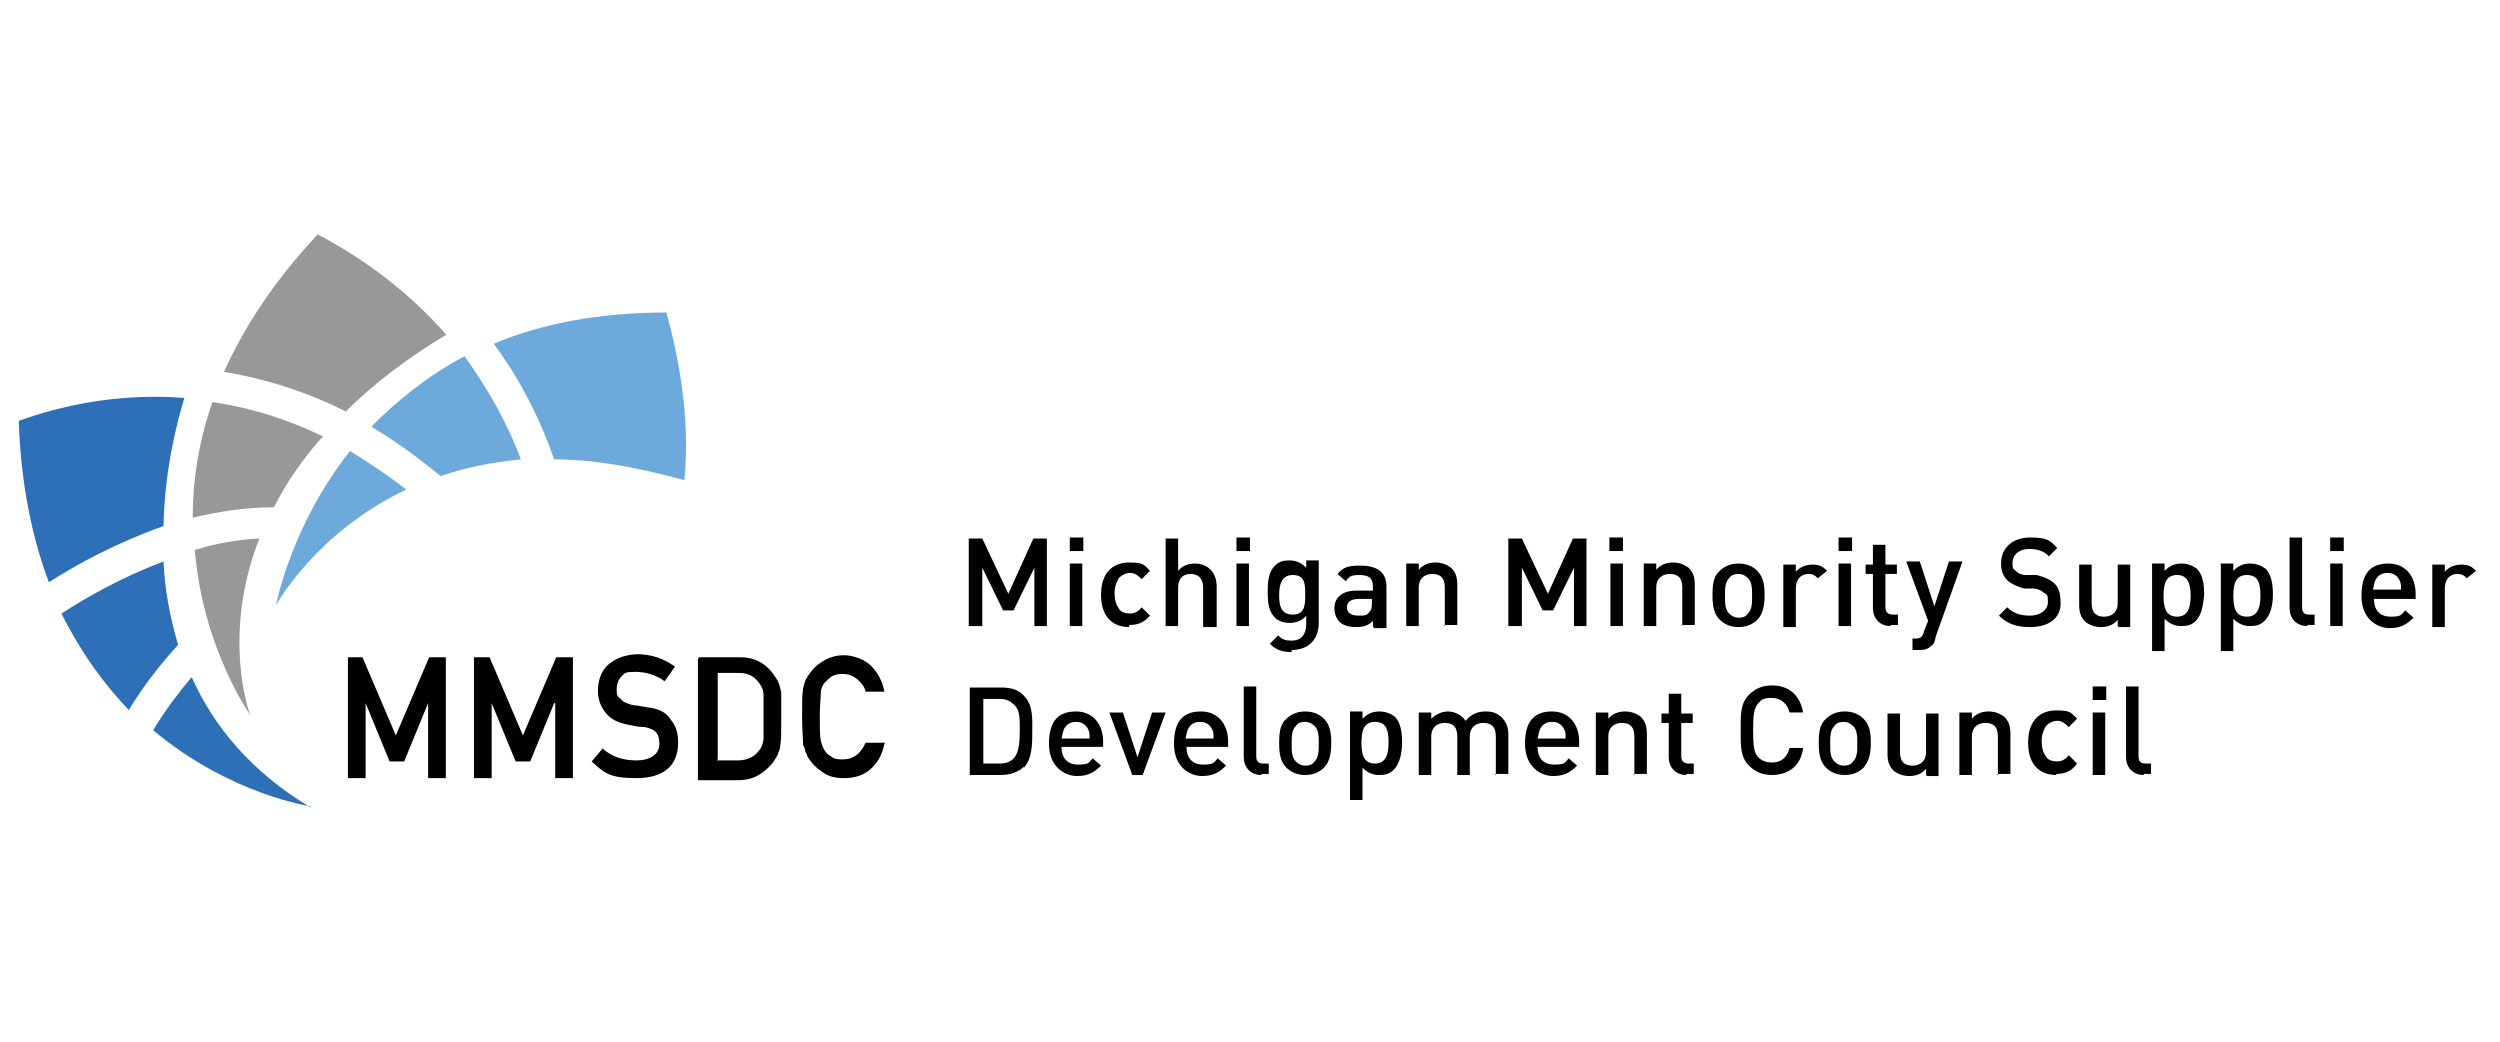<?xml version="1.0" encoding="UTF-8"?>
<svg xmlns="http://www.w3.org/2000/svg" version="1.1"  width="240" height="100" viewBox="0 0 240 100">
  <defs>
    <style>
      .cls-1 {
        fill: #010101;
      }

      .cls-2 {
        fill: #2d70b8;
      }

      .cls-3 {
        fill: #6ea9dc;
      }

      .cls-4 {
        fill: #98989a;
      }
    </style>
  </defs>
  <!-- Generator: Adobe Illustrator 28.6.0, SVG Export Plug-In . SVG Version: 1.2.0 Build 709)  -->
  <g>
    <g id="Layer_1">
      <g>
        <path class="cls-2" d="M29.8,77.5c-5.7-3.4-9.3-7.8-11.4-12.5-1.1,1.3-2.5,3.1-3.7,5.1,7.4,6.2,15.1,7.3,15.1,7.3Z"/>
        <path class="cls-2" d="M12.4,68.1c1.7-2.8,3.6-5,4.7-6.2-.8-2.7-1.3-5.4-1.4-8-4,1.5-7.5,3.5-9.8,5,1.9,3.8,4.1,6.8,6.5,9.3Z"/>
        <path class="cls-2" d="M17.7,38.2c-6.5-.5-12,.8-15.9,2.2.2,6.1,1.3,11.3,2.9,15.5,2.6-1.7,6.5-3.8,11-5.4.1-5.4,1.3-10,2-12.3Z"/>
        <path class="cls-4" d="M42.9,32.2c-4-4.6-8.6-7.7-12.4-9.7-4.3,4.6-7.1,9-9,13.2,3.7.6,7.7,1.8,11.7,3.8,2.5-2.5,5.7-5,9.7-7.4Z"/>
        <path class="cls-4" d="M18.5,49.7c2.5-.6,5.1-1,7.8-1,1.1-2.2,2.7-4.6,4.7-6.8-3.7-1.8-7.2-2.8-10.6-3.3-1.4,4-1.9,7.7-1.9,11.1Z"/>
        <path class="cls-4" d="M24,68.6s-2.8-7.5.9-16.9c-2.2.1-4.3.5-6.2,1.1.8,9.5,5.3,15.8,5.3,15.8Z"/>
        <path class="cls-3" d="M64,30c-6.6,0-12.1,1.1-16.6,3,2.3,3.1,4.3,6.8,5.8,11.1,3.7,0,7.8.7,12.5,2,.6-6-.6-12-1.7-16Z"/>
        <path class="cls-3" d="M35.7,41c2.2,1.3,4.4,2.9,6.6,4.7,2.3-.8,4.8-1.3,7.7-1.6-1.4-3.8-3.4-7.1-5.4-9.9-3.6,1.9-6.5,4.3-8.9,6.7Z"/>
        <path class="cls-3" d="M26.5,58.1s3.8-7,12.5-11.1c-1.8-1.4-3.6-2.6-5.4-3.7-5.7,7.2-7.1,14.8-7.1,14.8Z"/>
        <path class="cls-1" d="M33.2,63.1h1.6l3.2,7.5,3.2-7.5h1.6v11.6h-1.7v-7.2h0l-2.3,5.6h-1.4l-2.3-5.6h0v7.2h-1.7v-11.6Z"/>
        <path class="cls-1" d="M45.4,63.1h1.6l3.2,7.5,3.2-7.5h1.6v11.6h-1.7v-7.2h-.1l-2.3,5.6h-1.4l-2.3-5.6h0v7.2h-1.7v-11.6Z"/>
        <path class="cls-1" d="M57.9,71.9c.9.8,2,1.1,3.2,1.1s2.2-.5,2.2-1.6-.5-1.4-1.4-1.6c-.5,0-1-.1-1.5-.2-1-.2-1.7-.5-2.2-1.1-.5-.6-.8-1.3-.8-2.2s.3-1.9,1-2.5,1.5-.9,2.7-1c1.4,0,2.6.4,3.7,1.2l-1,1.4c-.8-.6-1.8-.9-2.8-.9s-1,.1-1.3.4-.5.7-.5,1.3.1.7.4.9c.2.3.7.5,1.2.6.3,0,.7.1,1.3.2,1.1.1,1.9.5,2.3,1.2.5.6.7,1.3.7,2.2,0,2.2-1.4,3.4-4,3.4s-3.1-.5-4.3-1.6l1.1-1.3Z"/>
        <path class="cls-1" d="M67.1,63.1h4c1.5,0,2.6.7,3.4,2,.3.4.4.9.5,1.4,0,.5,0,1.3,0,2.5s0,2.1-.1,2.6c0,.2-.1.5-.2.7,0,.2-.2.4-.3.6-.3.5-.8,1-1.4,1.4-.6.4-1.3.6-2.2.6h-3.8v-11.6ZM68.8,73h2c1,0,1.7-.4,2.1-1,.2-.2.3-.5.4-1,0-.4,0-1.1,0-2.1s0-1.7,0-2.2-.2-.8-.4-1.1c-.5-.7-1.1-1-2-1h-2v8.3h0Z"/>
        <path class="cls-1" d="M84.9,71.4c-.2,1.1-.7,1.9-1.4,2.5-.7.6-1.6.8-2.5.8s-1.6-.2-2.2-.7c-.6-.4-1-.9-1.3-1.4,0-.2-.2-.4-.2-.5,0-.2-.1-.4-.2-.6,0-.5-.1-1.4-.1-2.7s0-2.2.1-2.7.2-.8.4-1.1c.3-.5.7-1,1.3-1.4.6-.4,1.3-.7,2.2-.7s2,.4,2.6,1,1.1,1.4,1.3,2.5h-1.8c-.1-.5-.4-.8-.8-1.2-.4-.3-.8-.5-1.4-.5s-.7.1-1,.2c-.3.2-.5.4-.7.6-.2.2-.4.6-.4,1,0,.4-.1,1.2-.1,2.3s0,1.9.1,2.3.2.7.4,1,.4.4.7.6c.3.2.7.2,1,.2,1,0,1.7-.5,2.2-1.6h1.9Z"/>
        <path class="cls-1" d="M99.3,60.1v-5.6l-2,4.1h-1l-2-4.1v5.6h-1.3v-8.4h1.3l2.5,5.3,2.4-5.3h1.3v8.4h-1.2Z"/>
        <path class="cls-1" d="M102.7,52.9v-1.3h1.3v1.3h-1.3ZM102.7,60.1v-6h1.2v6h-1.2Z"/>
        <path class="cls-1" d="M108.4,60.2c-1.4,0-2.7-.8-2.7-3.1s1.3-3.1,2.7-3.1,1.4.2,2,.8l-.8.8c-.4-.4-.7-.6-1.1-.6s-.8.2-1.1.5c-.2.4-.4.8-.4,1.4s.1,1.1.4,1.5c.2.4.7.5,1.1.5s.8-.2,1.1-.6l.8.8c-.6.7-1.2.9-2,.9Z"/>
        <path class="cls-1" d="M115.5,60.1v-3.7c0-.9-.5-1.3-1.2-1.3s-1.2.4-1.2,1.3v3.7h-1.2v-8.4h1.2v3.1c.4-.5,1-.7,1.6-.7,1.3,0,2.1.9,2.1,2.2v3.9h-1.3Z"/>
        <path class="cls-1" d="M118.7,52.9v-1.3h1.3v1.3h-1.3ZM118.7,60.1v-6h1.2v6h-1.2Z"/>
        <path class="cls-1" d="M124,62.6c-.9,0-1.5-.2-2.1-.8l.8-.8c.4.4.7.5,1.3.5,1,0,1.4-.7,1.4-1.6v-.8c-.4.5-1,.7-1.6.7s-1.1-.2-1.4-.5c-.6-.6-.7-1.4-.7-2.5s.1-1.9.7-2.5c.4-.4.8-.5,1.4-.5s1.1.2,1.6.7v-.7h1.2v6c0,1.6-1,2.6-2.6,2.6ZM124.1,55.2c-1.1,0-1.3,1-1.3,1.9s.1,1.9,1.3,1.9,1.2-1,1.2-1.9c0-1,0-1.9-1.2-1.9Z"/>
        <path class="cls-1" d="M131.8,60.1v-.5c-.4.4-.8.6-1.6.6s-1.3-.2-1.6-.5c-.3-.3-.5-.8-.5-1.3,0-1,.7-1.7,2.1-1.7h1.6v-.4c0-.8-.4-1.1-1.3-1.1s-1,.2-1.3.6l-.8-.7c.6-.7,1.1-.8,2.2-.8,1.7,0,2.5.7,2.5,2v4h-1.2ZM131.8,57.5h-1.4c-.7,0-1.1.3-1.1.8s.4.8,1.1.8.8,0,1.1-.4c.2-.2.2-.5.2-.9v-.4h0Z"/>
        <path class="cls-1" d="M138.7,60.1v-3.7c0-1-.5-1.3-1.2-1.3s-1.3.4-1.3,1.3v3.7h-1.2v-6h1.2v.6c.4-.5,1-.7,1.6-.7s1.1.2,1.5.5c.5.5.6,1,.6,1.7v3.8h-1.3Z"/>
        <path class="cls-1" d="M151.1,60.1v-5.6l-2,4.1h-1l-2-4.1v5.6h-1.3v-8.4h1.3l2.5,5.3,2.4-5.3h1.3v8.4h-1.2Z"/>
        <path class="cls-1" d="M154.5,52.9v-1.3h1.3v1.3h-1.3ZM154.6,60.1v-6h1.2v6h-1.2Z"/>
        <path class="cls-1" d="M161.5,60.1v-3.7c0-1-.5-1.3-1.2-1.3s-1.3.4-1.3,1.3v3.7h-1.2v-6h1.2v.6c.4-.5,1-.7,1.6-.7s1.1.2,1.5.5c.5.5.6,1,.6,1.7v3.8h-1.3Z"/>
        <path class="cls-1" d="M168.7,59.5c-.4.4-1,.7-1.8.7s-1.4-.3-1.8-.7c-.6-.6-.7-1.4-.7-2.4s.1-1.8.7-2.3c.4-.4,1-.7,1.8-.7s1.4.3,1.8.7c.6.6.7,1.4.7,2.3s-.1,1.8-.7,2.4ZM167.8,55.5c-.2-.2-.5-.4-.9-.4s-.7.1-.9.4c-.4.4-.4,1-.4,1.7s0,1.3.4,1.7c.2.2.5.4.9.4s.7-.1.9-.4c.4-.4.4-1,.4-1.7s0-1.3-.4-1.7Z"/>
        <path class="cls-1" d="M174.5,55.5c-.3-.3-.5-.4-.9-.4-.7,0-1.2.5-1.2,1.4v3.7h-1.2v-6h1.2v.7c.3-.4.9-.7,1.6-.7s1,.2,1.4.6l-1,.8Z"/>
        <path class="cls-1" d="M176.5,52.9v-1.3h1.3v1.3h-1.3ZM176.5,60.1v-6h1.2v6h-1.2Z"/>
        <path class="cls-1" d="M181.5,60.1c-1.1,0-1.7-.8-1.7-1.7v-3.3h-.7v-.9h.7v-1.9h1.2v1.9h1.1v.9h-1.1v3.2c0,.4.2.7.7.7h.5v1h-.7Z"/>
        <path class="cls-1" d="M185.8,61.3c-.1.4-.2.6-.4.7-.4.4-.8.4-1.3.4h-.5v-1.1h.3c.5,0,.7-.2.8-.7l.4-1-2.1-5.7h1.3l1.4,4.3,1.4-4.3h1.3l-2.6,7.3Z"/>
        <path class="cls-1" d="M194.9,60.2c-1.3,0-2.2-.3-3-1.1l.8-.8c.6.6,1.3.8,2.2.8s1.7-.5,1.7-1.3-.1-.7-.4-.9c-.2-.2-.4-.3-.9-.4h-1c-.7-.2-1.3-.5-1.6-.8-.4-.4-.6-.9-.6-1.6,0-1.5,1.1-2.5,2.8-2.5s1.9.3,2.6,1l-.8.8c-.5-.5-1.1-.7-1.9-.7-1,0-1.6.6-1.6,1.3s.1.6.3.8c.2.2.5.4,1,.4h1c.8.2,1.2.4,1.6.7.5.4.7,1,.7,1.7.2,1.7-1.1,2.6-2.9,2.6Z"/>
        <path class="cls-1" d="M203.3,60.1v-.6c-.4.5-1,.7-1.6.7s-1.1-.2-1.5-.5c-.5-.5-.6-1-.6-1.7v-3.8h1.2v3.7c0,1,.5,1.3,1.2,1.3s1.3-.4,1.3-1.3v-3.7h1.2v6h-1.1Z"/>
        <path class="cls-1" d="M210.8,59.6c-.4.4-.8.5-1.4.5s-1.1-.2-1.6-.7v3.1h-1.2v-8.4h1.2v.7c.5-.5,1-.7,1.6-.7s1.1.2,1.5.5c.6.6.7,1.6.7,2.5-.1.9-.2,1.9-.8,2.5ZM209,55.2c-1.1,0-1.3.9-1.3,2s.2,2,1.3,2,1.3-1,1.3-2-.2-2-1.3-2Z"/>
        <path class="cls-1" d="M217.4,59.6c-.4.4-.8.5-1.4.5s-1.1-.2-1.6-.7v3.1h-1.2v-8.4h1.2v.7c.5-.5,1-.7,1.6-.7s1.1.2,1.5.5c.6.6.7,1.6.7,2.5,0,.9-.2,1.9-.8,2.5ZM215.7,55.2c-1.1,0-1.3.9-1.3,2s.2,2,1.3,2,1.3-1,1.3-2-.1-2-1.3-2Z"/>
        <path class="cls-1" d="M221.5,60.1c-1.1,0-1.7-.8-1.7-1.7v-6.8h1.2v6.7c0,.5.2.7.7.7h.5v1h-.7Z"/>
        <path class="cls-1" d="M223.7,52.9v-1.3h1.3v1.3h-1.3ZM223.7,60.1v-6h1.2v6h-1.2Z"/>
        <path class="cls-1" d="M227.9,57.5c0,1,.5,1.7,1.6,1.7s1-.2,1.4-.6l.8.7c-.6.6-1.2,1-2.3,1s-2.7-.8-2.7-3.1,1-3.1,2.6-3.1,2.6,1.2,2.6,2.9v.5h-4ZM230.4,55.8c-.2-.5-.6-.8-1.2-.8s-1,.3-1.2.8c-.1.3-.1.5-.2.8h2.7c0-.4,0-.5-.1-.8Z"/>
        <path class="cls-1" d="M236.8,55.5c-.3-.3-.5-.4-.9-.4-.7,0-1.2.5-1.2,1.4v3.7h-1.2v-6h1.2v.7c.3-.4.9-.7,1.6-.7s1,.2,1.4.6l-1,.8Z"/>
        <path class="cls-1" d="M98.3,73.6c-.5.5-1.3.8-2.2.8h-3v-8.4h3c.9,0,1.7.2,2.2.8.9.9.8,2.2.8,3.4s0,2.6-.8,3.5ZM97.4,67.7c-.4-.4-.8-.6-1.4-.6h-1.6v6.2h1.6c.6,0,1.1-.2,1.4-.6.4-.5.5-1.4.5-2.6s0-1.9-.5-2.4Z"/>
        <path class="cls-1" d="M101.9,71.7c0,1,.5,1.7,1.6,1.7s1-.2,1.4-.6l.8.7c-.6.6-1.2,1-2.3,1s-2.7-.8-2.7-3.1,1-3.1,2.6-3.1,2.6,1.2,2.6,2.9v.5h-4ZM104.5,70.1c-.2-.5-.6-.8-1.2-.8s-1,.3-1.2.8c-.1.3-.1.5-.2.8h2.7c0-.4,0-.6-.1-.8Z"/>
        <path class="cls-1" d="M109.7,74.4h-1l-2.2-6h1.3l1.4,4.3,1.4-4.3h1.3l-2.2,6Z"/>
        <path class="cls-1" d="M113.9,71.7c0,1,.5,1.7,1.6,1.7s1-.2,1.4-.6l.8.7c-.6.6-1.2,1-2.3,1s-2.7-.8-2.7-3.1,1-3.1,2.6-3.1,2.6,1.2,2.6,2.9v.5h-4ZM116.4,70.1c-.2-.5-.6-.8-1.2-.8s-1,.3-1.2.8c-.1.3-.1.5-.2.8h2.7c0-.4,0-.6-.1-.8Z"/>
        <path class="cls-1" d="M121.1,74.4c-1.1,0-1.7-.8-1.7-1.7v-6.8h1.2v6.7c0,.5.2.7.7.7h.5v1h-.7Z"/>
        <path class="cls-1" d="M127.1,73.7c-.4.4-1,.7-1.8.7s-1.4-.3-1.8-.7c-.6-.6-.7-1.4-.7-2.4s.1-1.8.7-2.3c.4-.4,1-.7,1.8-.7s1.4.3,1.8.7c.6.6.7,1.4.7,2.3s-.1,1.8-.7,2.4ZM126.2,69.7c-.2-.2-.5-.4-.9-.4s-.7.1-.9.4c-.4.4-.4,1-.4,1.7s0,1.3.4,1.7c.2.2.5.4.9.4s.7-.1.9-.4c.4-.4.4-1,.4-1.7s0-1.3-.4-1.7Z"/>
        <path class="cls-1" d="M133.8,73.9c-.4.4-.8.5-1.4.5s-1.1-.2-1.6-.7v3.1h-1.2v-8.5h1.2v.7c.5-.5,1-.7,1.6-.7s1.1.2,1.5.5c.6.6.7,1.6.7,2.5s-.2,2-.8,2.6ZM132,69.3c-1.1,0-1.3.9-1.3,2s.2,2,1.3,2,1.3-1,1.3-2-.1-2-1.3-2Z"/>
        <path class="cls-1" d="M143.6,74.4v-3.7c0-1-.5-1.3-1.2-1.3s-1.3.4-1.3,1.3v3.7h-1.2v-3.7c0-1-.5-1.3-1.2-1.3s-1.3.4-1.3,1.3v3.7h-1.2v-6h1.2v.6c.4-.4,1-.7,1.6-.7s1.3.3,1.7.9c.5-.6,1.1-.9,1.9-.9s1.1.2,1.5.5c.5.5.7,1,.7,1.7v3.8h-1.3Z"/>
        <path class="cls-1" d="M147.6,71.7c0,1,.5,1.7,1.6,1.7s1-.2,1.4-.6l.8.7c-.6.6-1.2,1-2.3,1s-2.7-.8-2.7-3.1,1-3.1,2.6-3.1,2.6,1.2,2.6,2.9v.5h-4ZM150.2,70.1c-.2-.5-.6-.8-1.2-.8s-1,.3-1.2.8c-.1.3-.1.5-.2.8h2.7c0-.4,0-.6-.1-.8Z"/>
        <path class="cls-1" d="M156.9,74.4v-3.7c0-1-.5-1.3-1.2-1.3s-1.3.4-1.3,1.3v3.7h-1.2v-6h1.2v.6c.4-.5,1-.7,1.6-.7s1.1.2,1.5.5c.5.5.6,1,.6,1.7v3.8h-1.3Z"/>
        <path class="cls-1" d="M161.9,74.4c-1.1,0-1.7-.8-1.7-1.7v-3.3h-.7v-.9h.7v-1.9h1.2v1.9h1.1v.9h-1.1v3.2c0,.4.2.7.7.7h.5v1h-.7Z"/>
        <path class="cls-1" d="M170.1,74.4c-.9,0-1.6-.3-2.2-.9-.8-.8-.8-1.8-.8-3.4s0-2.6.8-3.4c.6-.6,1.3-.9,2.2-.9,1.6,0,2.7.9,3,2.6h-1.3c-.2-.8-.8-1.4-1.7-1.4s-1,.2-1.3.5c-.4.5-.5,1-.5,2.6s.1,2.2.5,2.6c.3.3.7.5,1.3.5,1,0,1.5-.6,1.7-1.4h1.3c-.2,1.7-1.4,2.6-3,2.6Z"/>
        <path class="cls-1" d="M178.9,73.7c-.4.4-1,.7-1.8.7s-1.4-.3-1.8-.7c-.6-.6-.7-1.4-.7-2.4s.1-1.8.7-2.3c.4-.4,1-.7,1.8-.7s1.4.3,1.8.7c.6.6.7,1.4.7,2.3,0,1.1-.2,1.8-.7,2.4ZM177.9,69.7c-.2-.2-.5-.4-.9-.4s-.7.1-.9.4c-.4.4-.4,1-.4,1.7s0,1.3.4,1.7c.2.2.5.4.9.4s.7-.1.9-.4c.4-.4.4-1,.4-1.7s0-1.3-.4-1.7Z"/>
        <path class="cls-1" d="M184.9,74.4v-.6c-.4.5-1,.7-1.6.7s-1.1-.2-1.5-.5c-.5-.5-.6-1-.6-1.7v-3.8h1.2v3.7c0,1,.5,1.3,1.2,1.3s1.3-.4,1.3-1.3v-3.7h1.2v6h-1.1Z"/>
        <path class="cls-1" d="M191.8,74.4v-3.7c0-1-.5-1.3-1.2-1.3s-1.3.4-1.3,1.3v3.7h-1.2v-6h1.2v.6c.4-.5,1-.7,1.6-.7s1.1.2,1.5.5c.5.5.6,1,.6,1.7v3.8h-1.3Z"/>
        <path class="cls-1" d="M197.4,74.4c-1.4,0-2.7-.8-2.7-3.1s1.3-3.1,2.7-3.1,1.4.2,2,.8l-.8.8c-.4-.4-.7-.6-1.1-.6s-.8.2-1.1.5c-.2.4-.4.8-.4,1.4s.1,1.1.4,1.5c.2.4.7.5,1.1.5s.8-.2,1.1-.6l.8.8c-.5.7-1.1,1-2,1Z"/>
        <path class="cls-1" d="M200.9,67.2v-1.3h1.3v1.3h-1.3ZM200.9,74.4v-6h1.2v6h-1.2Z"/>
        <path class="cls-1" d="M205.8,74.4c-1.1,0-1.7-.8-1.7-1.7v-6.8h1.2v6.7c0,.5.2.7.7.7h.5v1h-.7Z"/>
      </g>
    </g>
  </g>
</svg>